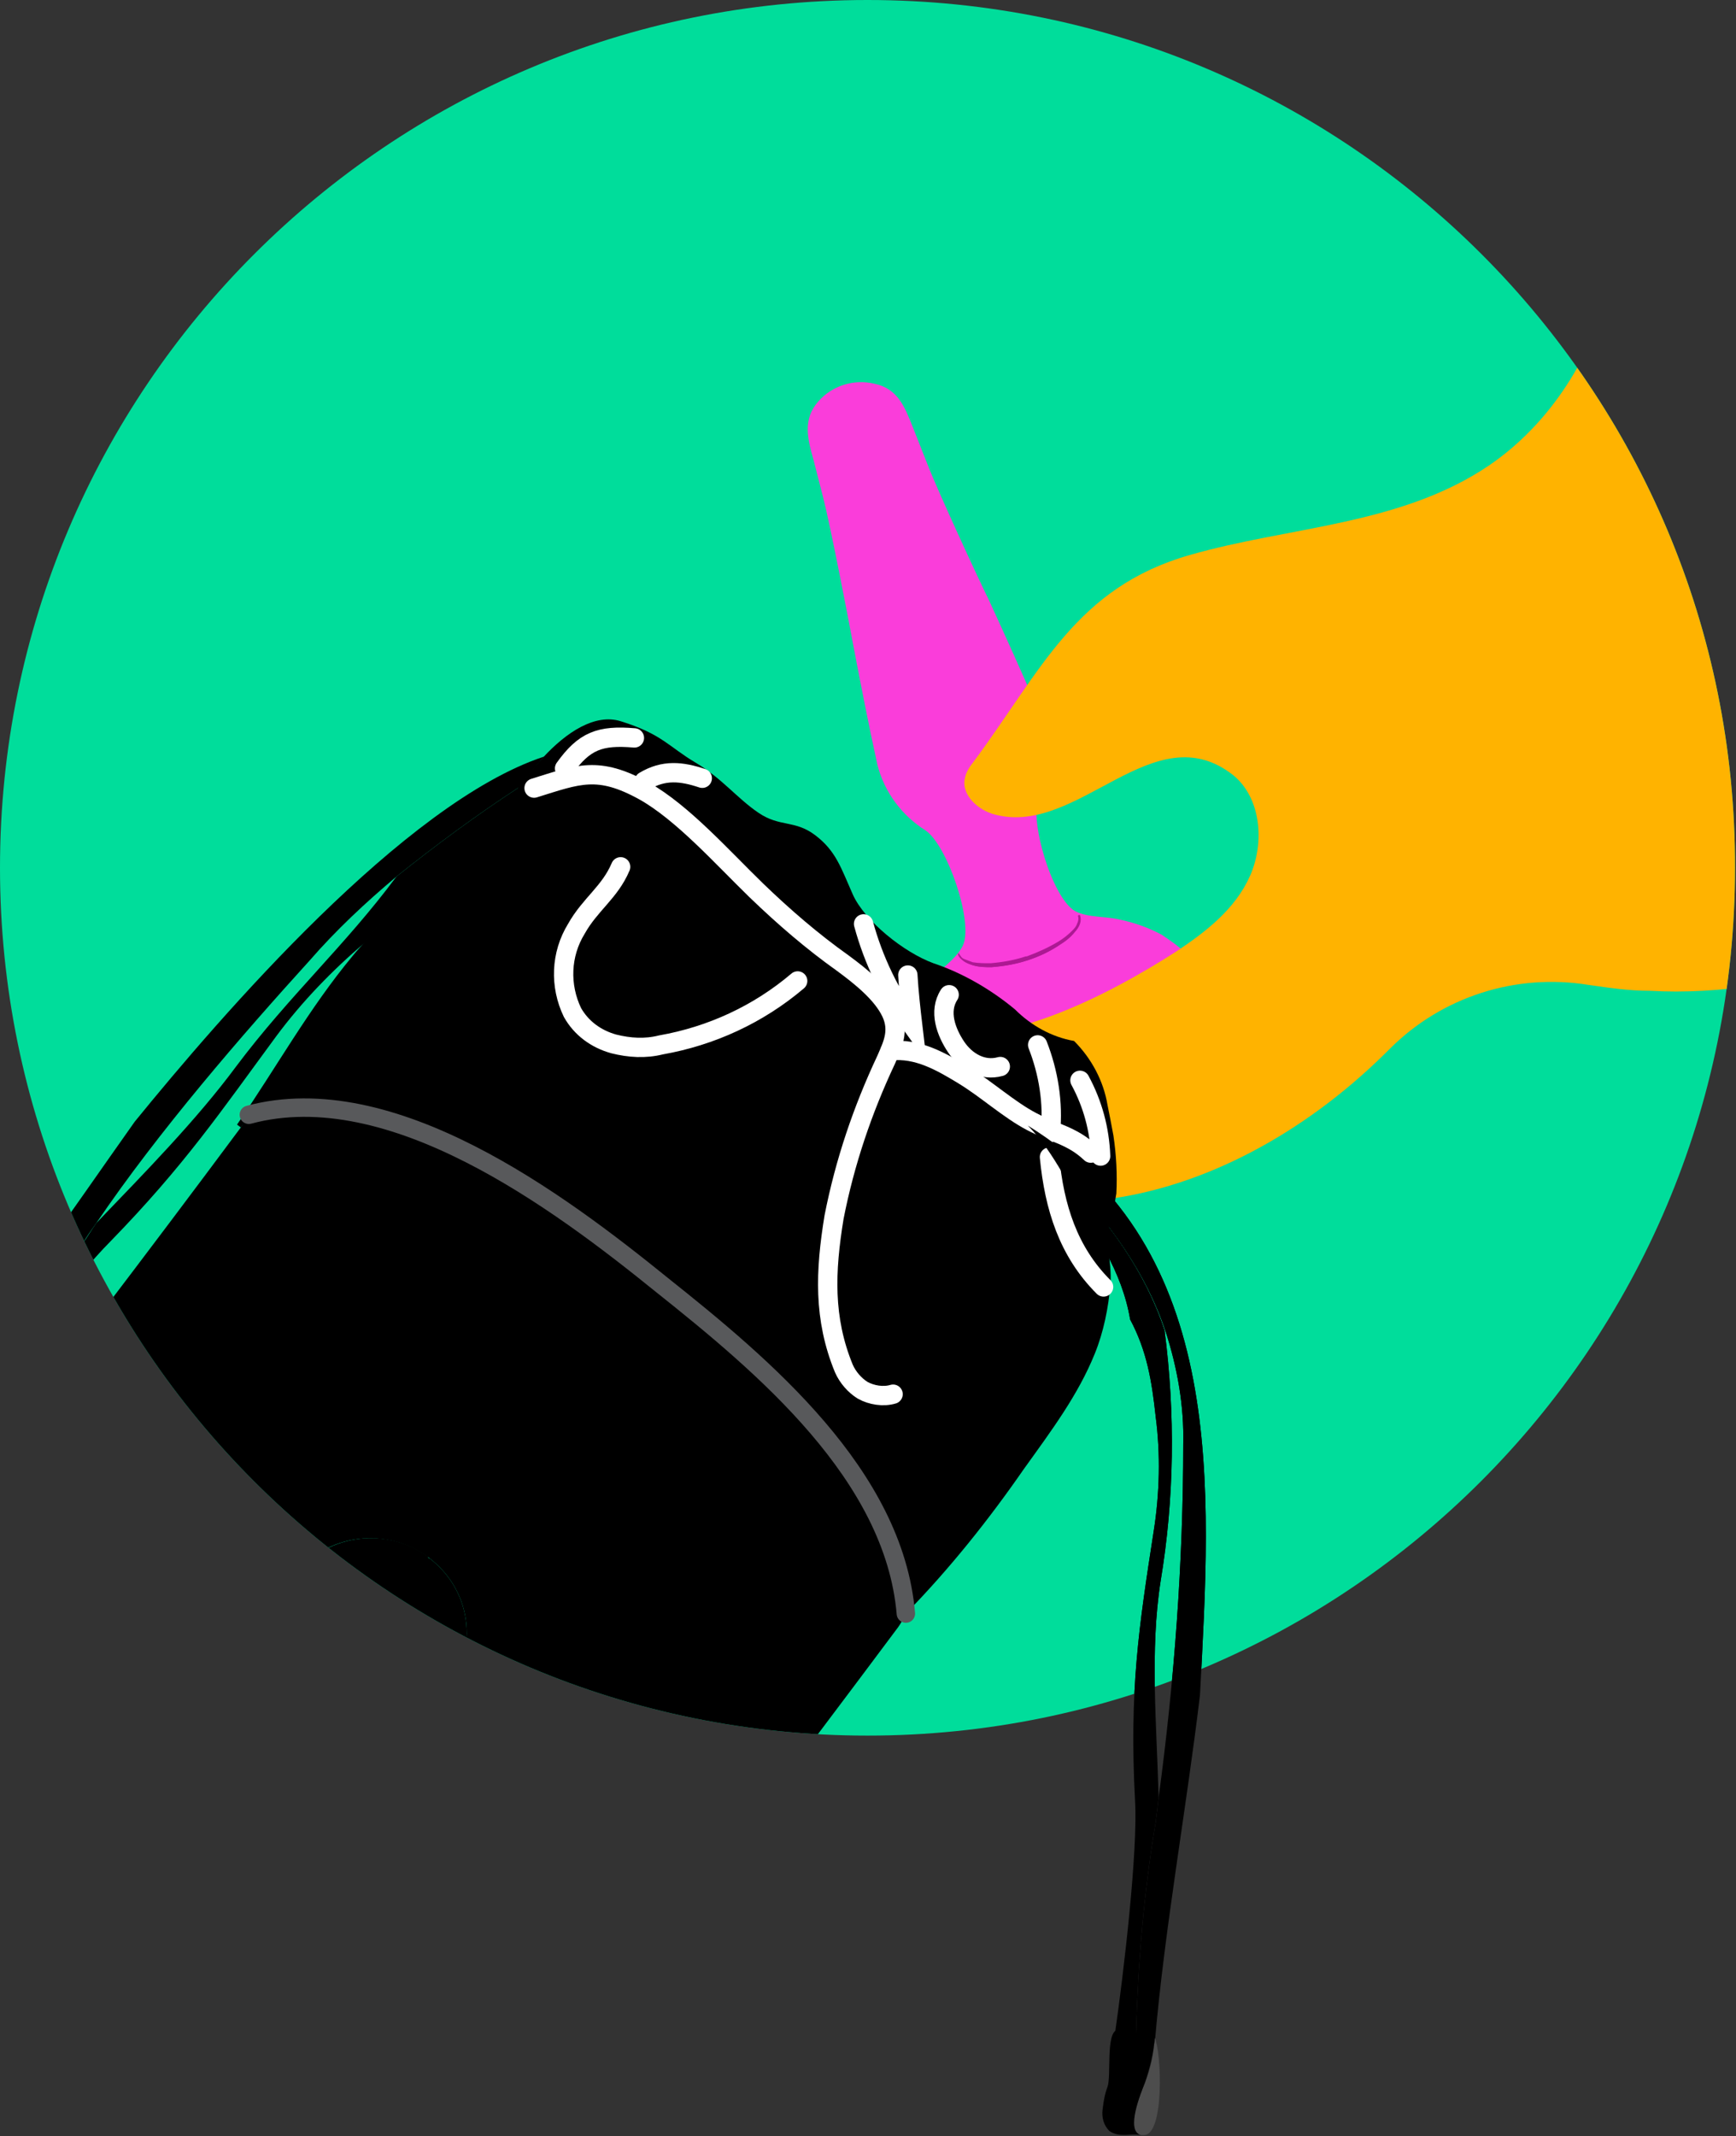 <?xml version="1.0" encoding="utf-8"?>
<!-- Generator: Adobe Illustrator 26.5.0, SVG Export Plug-In . SVG Version: 6.00 Build 0)  -->
<svg version="1.1" id="c_1" xmlns="http://www.w3.org/2000/svg" xmlns:xlink="http://www.w3.org/1999/xlink" x="0px" y="0px"
	 viewBox="0 0 176.5 217.1" style="enable-background:new 0 0 176.5 217.1;" xml:space="preserve">
<rect x="0" y="0" width="176.5" height="217.1" fill="#333333" stroke="none"/>
<style type="text/css">
	.st0{clip-path:url(#SVGID_00000158020710852795416080000008167798442159929771_);}
	.st1{fill:#00DD9B;}
	.st2{fill:#FA3DDA;}
	.st3{fill:#AC1993;}
	.st4{fill:#FFB300;}
	.st5{fill:#4D4D4D;}
	.st6{fill:none;stroke:#FFFFFF;stroke-width:1.966;stroke-linecap:round;}
	.st7{fill:none;stroke:#58595B;stroke-width:1.873;stroke-linecap:round;}
</style>
<g>
	<defs>
		<path id="SVGID_1_" d="M0,88.2c0,48.7,39.5,88.2,88.2,88.2s88.2-39.5,88.2-88.2C176.5,39.5,137,0,88.2,0C39.5,0,0,39.5,0,88.2"/>
	</defs>
	<clipPath id="SVGID_00000103226295055940379600000013762724778959372696_">
		<use xlink:href="#SVGID_1_"  style="overflow:visible;"/>
	</clipPath>
	<g id="Group_716" style="clip-path:url(#SVGID_00000103226295055940379600000013762724778959372696_);">
		<path id="Path_1085" class="st1" d="M176.5,88.2c0,48.7-39.5,88.2-88.2,88.2C39.5,176.5,0,137,0,88.2C0,39.5,39.5,0,88.2,0
			c0,0,0,0,0,0C137,0,176.5,39.5,176.5,88.2"/>
		<path id="Path_1086" class="st2" d="M121.4,98.2c0-0.1-0.4-0.6-0.5-0.8c-0.3-0.4-0.6-0.8-1-1.1c-0.6-0.5-1.2-0.9-1.8-1.3
			c-1.3-0.7-2.7-1.2-4.1-1.5c-1.5-0.4-3.4-0.2-4.7-0.9c-2.3-1.3-4.7-9.2-3.7-11.7c1.1-2.7,1.2-5.7,0.1-8.4
			c-1.7-3.9-3.4-7.7-5.2-11.6c-1-2-5.2-11.1-6.2-13.7l-1.5-3.8c-0.8-2-1.5-3.9-3.9-4.4c-2.1-0.5-4.3,0.2-5.7,1.8
			c-1.6,1.8-1.1,3.8-0.5,5.9l1,3.9c0.7,2.7,2.6,12.5,3,14.7c0.8,4.2,1.6,8.3,2.5,12.4c0.7,2.8,2.5,5.2,4.9,6.7
			c2.2,1.5,4.9,9.3,3.8,11.7c-0.7,1.4-2.3,2.4-3.3,3.5c-1,1.1-1.8,2.3-2.4,3.6c-0.3,0.7-0.6,1.4-0.7,2.1c-0.1,0.5-0.2,1-0.2,1.5
			c0,0.2,0,0.8,0,0.9c0,0.2,0.1,0.4,0.1,0.6c0.1,0.6,0.7,1,1.3,0.9c0,0,0.1,0,0.1,0l14.2-4.6l14.2-4.6c0.6-0.2,0.9-0.8,0.7-1.4
			c0,0,0-0.1,0-0.1C121.6,98.5,121.6,98.3,121.4,98.2"/>
		<path id="Path_1087" class="st3" d="M97.6,97c0.1,0.3,0.3,0.5,0.6,0.6c0.3,0.1,0.5,0.2,0.8,0.3c0.6,0.1,1.2,0.1,1.8,0.1
			c2.5-0.2,4.8-1,6.9-2.2c0.5-0.3,1-0.7,1.4-1.1c0.2-0.2,0.4-0.5,0.5-0.7c0.1-0.3,0.2-0.6,0.1-0.9c0.1,0.3,0.1,0.6,0,0.9
			c-0.1,0.3-0.3,0.5-0.5,0.8c-0.4,0.5-0.9,0.9-1.4,1.2c-2.1,1.4-4.5,2.1-7,2.3c-0.6,0-1.2,0-1.9-0.2c-0.3-0.1-0.6-0.2-0.9-0.4
			C97.8,97.5,97.6,97.3,97.6,97"/>
		<path id="Path_1088" class="st3" d="M104.5,97.6c-1.2,0.4-2.4,0.6-3.7,0.7c-0.6,0-1.3,0-1.9-0.2c-0.3-0.1-0.6-0.2-0.9-0.4
			c-0.3-0.2-0.5-0.4-0.6-0.7c0,0,0-0.1,0-0.1l0,0c0,0,0.1,0,0.1,0c0.1,0.3,0.3,0.5,0.6,0.6c0.3,0.1,0.5,0.2,0.8,0.3
			c0.6,0.1,1.2,0.1,1.8,0.1c1.2-0.1,2.4-0.3,3.6-0.7l0.1,0c1.1-0.4,2.2-0.9,3.2-1.5c0.5-0.3,1-0.7,1.4-1.1c0.2-0.2,0.4-0.4,0.5-0.7
			c0.1-0.2,0.2-0.5,0.1-0.8c0,0,0-0.1,0.1-0.1l0,0c0,0,0.1,0,0.1,0c0,0,0,0,0,0c0.1,0.3,0.1,0.6,0,0.9c-0.1,0.3-0.3,0.6-0.5,0.8
			c-0.4,0.5-0.9,0.9-1.4,1.2C106.8,96.7,105.7,97.2,104.5,97.6 M99.8,98.1c0.3,0,0.7,0,1,0c2.5-0.1,4.9-0.9,7-2.3
			c0.3-0.2,0.5-0.4,0.8-0.6c-0.3,0.2-0.5,0.4-0.8,0.6c-1,0.6-2.1,1.1-3.3,1.5l-0.2,0.1c-1.1,0.4-2.3,0.6-3.5,0.7
			C100.5,98.1,100.2,98.1,99.8,98.1"/>
		<path id="Path_1089" class="st4" d="M216.9-52.6c-4.5-7.5-9.6-14.7-15.1-21.6c-4.2-1-8.6-1.2-12.8-0.5
			c-24.2,3.6-45.3,23.3-50.3,47.3l-0.5,0.7c0.9,0.6,1.8,1.3,2.7,1.9c15.8,11.7,28.1,33.2,23,53.2c-1.9,7.7-6.2,14.6-12.5,18.9
			c-9,6.1-20.3,6.2-30.4,9.1c-11.6,3.3-15.1,11.7-22,21c-0.4,0.5-0.8,1.1-0.9,1.7c-0.4,1.7,1.4,3.3,3.1,3.7
			c8.5,2.2,16.1-10.4,24.2-4c2.8,2.3,3.2,6.8,1.7,10.2s-4.5,5.7-7.5,7.7c-6.7,4.3-18.4,10.6-26.5,7.8c-2.3-0.8-4.5-2.1-6.9-2.3
			s-5.2,0.9-5.9,3.3s1.2,4.8,3,6.5c18.3,17.4,42.2,10.5,58-5.4c5.3-5.3,12.8-7.7,20.2-6.5c2.1,0.3,4.1,0.6,6.2,0.6
			c1.8,0.1,3.6,0.1,5.4,0c1.9-0.1,3.8-0.3,5.7-0.6c23.8-3.9,46.2-22.6,55-46.6C246.2,18.9,235.9-21,216.9-52.6"/>
		<path id="Path_1090" class="st5" d="M118.7,207.6c1.2,2.6,1.8,17.8-2,17.8c-0.2,0-0.3,0-0.5,0c-3-0.6,0-7.7,0.7-9.5
			C117.5,214,118.8,209.9,118.7,207.6"/>
		<path id="Path_1091" d="M115.5,206.7c0.7,0.2,1.4,0.4,2,0.6c0.4,0.1,0.8,0.2,1.2,0.2v0.1c0.1,2.3-1.2,6.4-1.9,8.3
			c-0.7,1.8-3.7,8.9-0.7,9.5l-0.1,0.5c-2.1-0.3-3.7,0-5.7-1.3c-1.1-0.7-1.3-2.3-1.2-4c0.1-1.4,0.4-2.8,0.9-4.1
			c0.7-2-0.3-9.8,1.9-10.4c0.5-0.1,0.9-0.1,1.4,0C114.1,206.2,114.8,206.4,115.5,206.7"/>
		<path id="Path_1092" d="M118.5,135.3c-2-6-5.7-11.1-10.5-16.1c-1-1.7-2.1-3.4-3.5-4.8c20.4,12.6,18.6,36.9,17.5,57.9
			c-1.4,11.7-3.4,23.3-4.5,35c-0.7-0.2-1.3-0.4-2-0.6c0.2-7.2,0.8-14.4,2-21.5c0.1-0.8,0.2-1.6,0.3-2.5c1.6-11.9,2.5-23.9,2.5-35.9
			C120.4,142.9,119.7,139,118.5,135.3"/>
		<path id="Path_1093" d="M117.8,182.7c-0.1,0.8-0.2,1.7-0.3,2.5c-1.2,7.1-1.8,14.3-2,21.5c-0.7-0.3-1.5-0.4-2.2-0.6
			c1-6.9,2.4-18.2,2.1-23.1c-0.6-11.2,0.4-17.7,1.9-27.4c0.6-3.8,0.7-7.8,0.2-11.6c-0.4-3.7-0.9-6.7-2.6-9.9
			c-0.4-2.4-1.3-4.7-2.5-6.9c-1.2-2.1-3.1-3.4-3.8-6.3c-0.2-0.6-0.4-1.2-0.7-1.8c4.8,5,8.5,10.1,10.5,16.1c1.1,8.5,1,17.1-0.4,25.5
			C116.9,167.7,117.6,175.3,117.8,182.7"/>
		<path id="Path_1094" d="M113.2,115.4c0.3,2,0.4,4,0.3,5.9c-0.1,0.6-0.2,1.3-0.4,1.9c-1,2.8,0,4.9-0.2,7.3
			c-0.2,2.4-0.7,4.9-1.6,7.1c-1.7,4.2-4.4,7.8-7.2,11.7c-3.6,5.2-7.6,10.2-12,14.7c-0.1,0.1-0.1,0.1-0.2,0.2
			c3.2-8.6-18.1-29.4-24.2-34.2c-6.3-5-37.2-23.6-42.9-15.9c-0.1,0.2-0.2,0.3-0.3,0.5l-0.4-0.3c4-5.8,7.3-11.8,11.8-17.2
			c0.4-0.5,0.8-0.9,1.2-1.4c4.1-5,8.1-10.2,14.1-13.4c0.4-0.8,1-1.6,1.6-2.4c0.7-1,1.6-2,2.4-2.9c2.4-2.6,5.3-4.5,7.9-3.7
			c4.2,1.3,4.9,2.6,7.6,4.2s4.2,3.6,6.4,5.1s3.7,0.7,5.8,2.3s2.6,3.3,3.8,6s5.2,5.9,8.2,7c3,1,5.9,2.7,8.3,4.7
			c1.6,1.6,3.7,2.8,6,3.2c1.8,1.8,3,4.1,3.4,6.5C112.8,113.3,113,114.3,113.2,115.4"/>
		<path id="Path_1095" d="M91.9,164.3c-0.1,0.4-0.4,0.8-0.6,1.1c-10.6,14.2-21.2,28.1-31.7,41.8C32.7,242.5,6,276.6-21.9,312.4
			c-6,7.6-35-10.9-41.1-15.6s-31.3-27.8-25.5-35.6C-51.1,211-13,165,24.4,114.7c0.1-0.1,0.2-0.3,0.3-0.5
			c5.8-7.8,36.6,10.8,42.9,15.9C73.8,134.9,95.1,155.7,91.9,164.3 M45.2,172.4c3.4-4.4,3-10.5-1.5-14c-4.3-3.3-10.5-2.6-13.9,1.8
			c-0.1,0.1-0.1,0.2-0.2,0.2c-3.4,4.2-2.8,10.4,1.4,13.8c4.2,3.4,10.4,2.8,13.8-1.4C45,172.7,45.1,172.6,45.2,172.4"/>
		<path id="Path_1096" d="M43.7,158.4c4.5,3.5,4.9,9.6,1.5,14c-3.2,4.4-9.4,5.3-13.7,2.1c-4.4-3.2-5.3-9.4-2.1-13.7
			c0.1-0.1,0.2-0.3,0.3-0.4c3.2-4.4,9.4-5.4,13.8-2.2C43.5,158.3,43.6,158.4,43.7,158.4"/>
		<path id="Path_1097" d="M52.8,80c-0.6,0.8-1.1,1.7-1.6,2.4c-6,3.2-10,8.4-14.1,13.4c-3.3,2.8-6.4,6-9,9.5
			c-5.6,7.6-9.3,13.1-16.9,20.9c-3.4,3.4-10.4,12.5-14.5,18.1c-0.6-0.4-1.3-0.8-2-1.1c5-5.2,9.6-10.9,13.7-16.8
			c0.5-0.7,0.9-1.4,1.4-2.1c5-5.2,10.2-10.5,14.2-15.9c5.4-7.2,11.1-12.3,16.3-19.3l0,0C44.3,85.9,48.5,82.8,52.8,80"/>
		<path id="Path_1098" d="M9.8,124.3c-0.5,0.7-1,1.4-1.4,2.1c-4.1,6-8.7,11.6-13.7,16.8l0,0c-0.6-0.3-1.3-0.6-1.9-1
			c7.6-8.9,14.1-18.6,20.9-28.2c8.8-10.8,27.4-32.4,41.6-37.1C54.4,78,53.5,79,52.8,80c-4.3,2.8-8.5,5.9-12.5,9.1
			c-3.1,2.6-6.1,5.4-8.8,8.5C24.6,105.2,16.1,115,9.8,124.3"/>
		<path id="Path_1099" class="st6" d="M54.3,80.1c4.5-1.4,6.5-2.3,11.2,0.3c3.9,2.2,7.9,6.7,11.4,10.1c2.8,2.7,5.7,5.2,8.8,7.4
			c1.9,1.4,4,3.1,4.9,5s0.1,3.4-0.5,4.8c-2.4,5.1-4.2,10.4-5.3,16c-0.9,5.5-1.1,10.3,1,15.4c0.4,0.9,1.1,1.7,1.9,2.2
			c0.9,0.5,2.1,0.7,3.1,0.4"/>
		<path id="Path_1100" class="st6" d="M90.5,106.8c2.8-0.3,5.2,1.1,7.5,2.5s4.6,3.5,6.9,4.7s4.1,1.4,6,3.2"/>
		<path id="Path_1101" class="st6" d="M57.4,78.1c2-2.8,3.6-3.4,7.1-3.1"/>
		<path id="Path_1102" class="st6" d="M65.5,79.4c2-1.2,3.8-1,5.9-0.3"/>
		<path id="Path_1103" class="st6" d="M87.8,93.9c1,3.7,2.7,7.2,5,10.4c-0.2-1.7-0.4-3.5-0.5-5.2"/>
		<path id="Path_1104" class="st6" d="M96.5,101.1c-1.1,1.7-0.3,3.8,0.7,5.3s2.7,2.5,4.5,2"/>
		<path id="Path_1105" class="st6" d="M105.5,106.2c1.1,2.8,1.6,5.9,1.3,8.9"/>
		<path id="Path_1106" class="st6" d="M109.8,109.8c1.3,2.4,2,5,2.1,7.7"/>
		<path id="Path_1107" class="st6" d="M106.7,117.6c0.5,5.1,1.9,9.6,5.5,13.2"/>
		<path id="Path_1108" class="st7" d="M92.1,164c-1.2-14.1-14.5-25.2-24.8-33.4c-10.5-8.5-27.5-21.2-42-17.3"/>
		<path id="Path_1109" class="st6" d="M63.1,88.1c-1.1,2.6-3.1,3.8-4.5,6.3c-1.6,2.6-1.7,5.8-0.4,8.5c0.9,1.6,2.4,2.7,4.2,3.2
			c1.6,0.4,3.2,0.5,4.8,0.1c5.1-0.9,9.9-3.1,13.9-6.5"/>
	</g>
</g>
<path id="Path_1111" d="M118.5,135.3c-2-6-5.7-11.1-10.5-16.1c-1-1.7-2.1-3.4-3.5-4.8c20.4,12.6,18.6,36.9,17.5,57.9
	c-1.4,11.7-3.6,23.7-4.6,35.4c-0.7-0.2-1.2-0.7-1.9-1c0.2-7.2,0.8-14.4,2-21.5c0.1-0.8,0.2-1.6,0.3-2.5c1.6-11.9,2.5-23.9,2.5-35.9
	C120.4,142.9,119.7,139,118.5,135.3"/>
<path id="Path_1112" d="M117.8,182.7c-0.1,0.8-0.2,1.7-0.3,2.5c-1.2,7.1-1.8,14.3-2,21.5c-0.8-0.2-1.5,0.5-2.2,0.4
	c1-6.9,2.4-19.1,2.1-24.1c-0.6-11.2,0.4-17.7,1.9-27.4c0.6-3.8,0.7-7.8,0.2-11.6c-0.4-3.7-0.9-6.7-2.6-9.9c-0.4-2.4-1.3-4.7-2.5-6.9
	c-1.2-2.1-3.1-3.4-3.8-6.3c-0.2-0.6-0.4-1.2-0.7-1.8c4.8,5,8.5,10.1,10.5,16.1c1.1,8.5,1,17.1-0.4,25.5
	C116.9,167.7,117.6,175.3,117.8,182.7"/>
<path id="Path_1113" class="st5" d="M117.4,207.1c0.7,1.5,1,9.9-1.1,9.9c-0.1,0-0.2,0-0.3,0c-1.7-0.3,0-4.3,0.4-5.3
	C117,210.3,117.3,208.7,117.4,207.1"/>
<path id="Path_1114" d="M115.6,206.6c0.4,0.1,0.8,0.2,1.1,0.3c0.2,0.1,0.4,0.1,0.7,0.1v0.1c-0.1,1.6-0.5,3.1-1,4.6
	c-0.4,1-2,4.9-0.4,5.3c-1.1-0.2-2.1,0.3-3.2-0.4c-0.6-0.6-0.8-1.4-0.7-2.2c0.1-0.8,0.2-1.5,0.5-2.3c0.4-1.1-0.2-5.5,1-5.8
	c0.3-0.1,0.5-0.1,0.8,0C114.8,206.4,115.3,206.5,115.6,206.6"/>
</svg>
